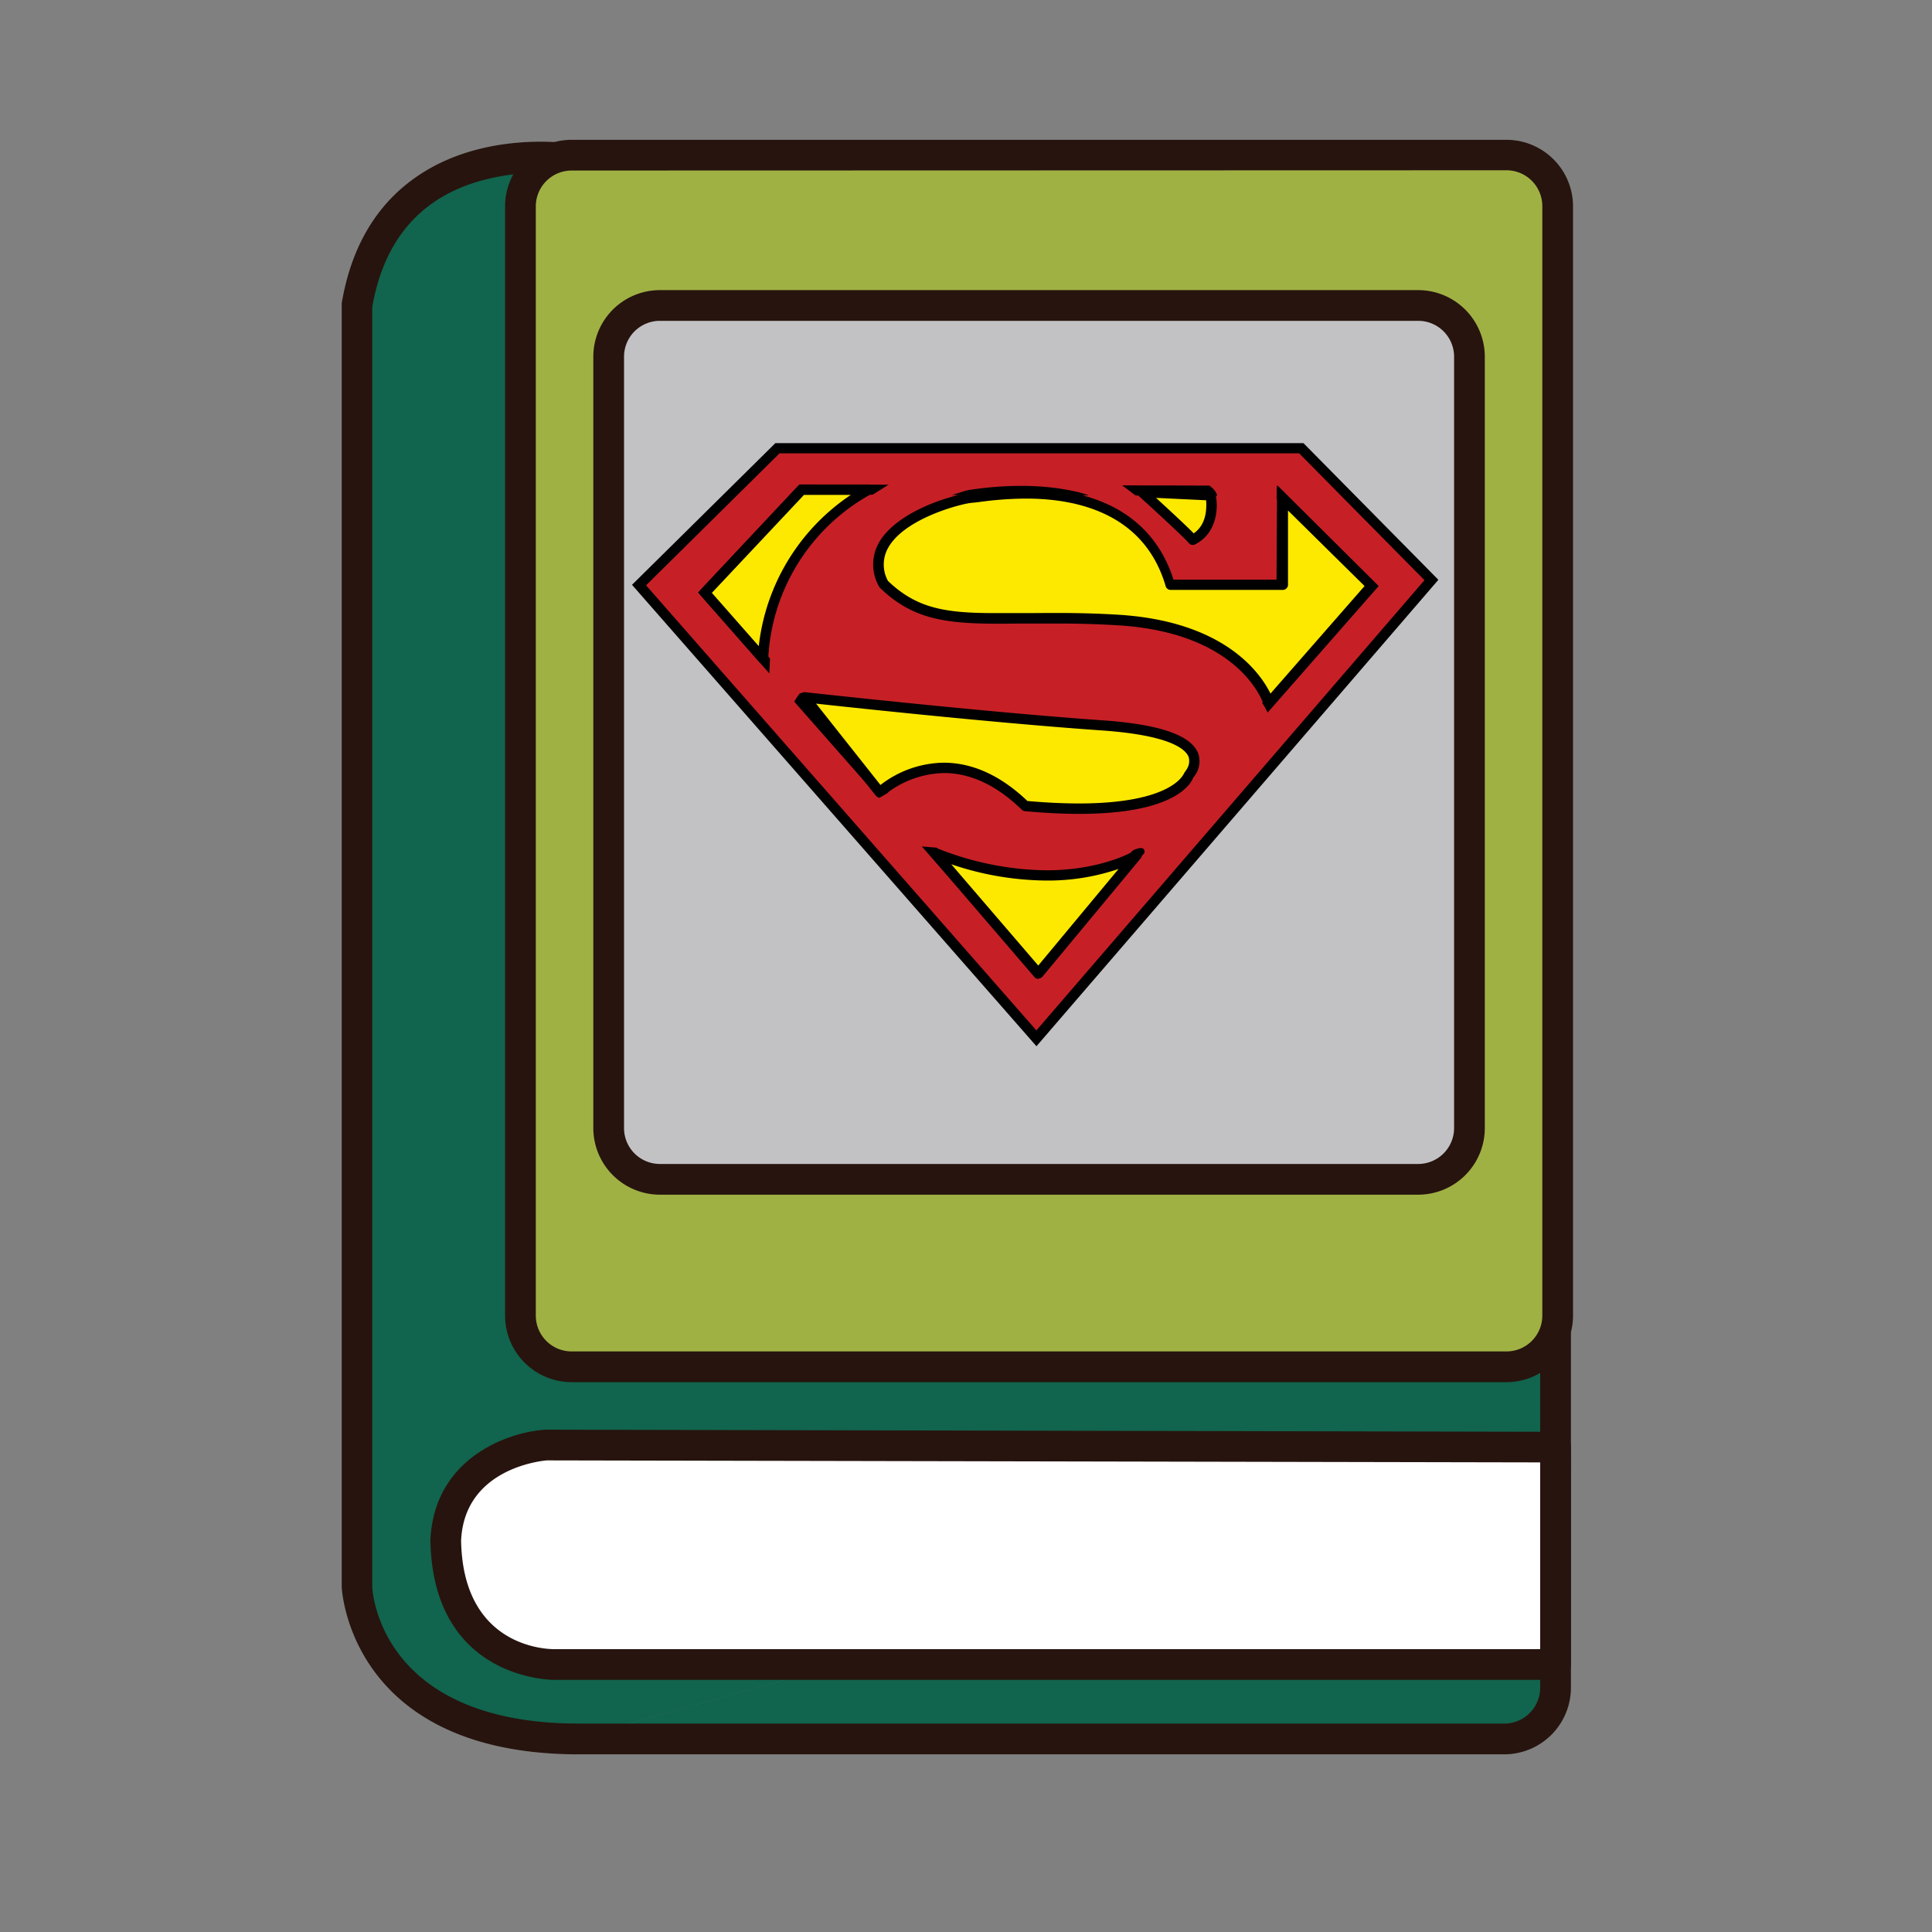 <svg id="comic_book" data-name="comic book" xmlns="http://www.w3.org/2000/svg" viewBox="0 0 300 300"><rect x="0" y="0" width="300" height="300" fill="#808080" stroke="none"/><defs><style>.cls-1{fill:#11644d;}.cls-2{fill:#27140e;}.cls-3{fill:#fff;}.cls-4{fill:#a0b144;}.cls-5{fill:#c2c2c5;}.cls-6{fill:#c62026;}.cls-6,.cls-7{fill-rule:evenodd;}.cls-7{fill:#fde900;}</style></defs><title>comic book</title><path class="cls-1" d="M241.54,227.25v-27.4L188.08,58.18,89.16,24.76s-29.07-5-33.74,22.72V246.3s.66,23.39,33.74,23.73"/><path class="cls-2" d="M89.17,272.41h0c-35-.36-36.1-25.79-36.11-26V47.48a2.56,2.56,0,0,1,0-.39c1.45-8.6,5.27-15.15,11.33-19.44C75.14,20,89,22.31,89.57,22.41a2.37,2.37,0,0,1,.36.09l98.91,33.42a2.38,2.38,0,0,1,1.47,1.42L243.77,199a2.2,2.2,0,0,1,.16.84v27.4a2.39,2.39,0,1,1-4.77,0v-27L186.25,60.08l-97.65-33a36.07,36.07,0,0,0-14,1C65.23,30.73,59.6,37.34,57.8,47.68V246.3c0,.78,1.14,21,31.39,21.34a2.39,2.39,0,0,1,0,4.77Z"/><path class="cls-1" d="M89.16,270H233.59a8,8,0,0,0,7.95-7.95V227.25"/><path class="cls-2" d="M233.59,272.41H89.16a2.39,2.39,0,0,1,0-4.77H233.59a5.58,5.58,0,0,0,5.57-5.56V227.25a2.39,2.39,0,0,1,4.77,0v34.83A10.35,10.35,0,0,1,233.59,272.41Z"/><path class="cls-3" d="M84.82,224.38l156.72.34v33.75H86.12s-16.58.33-16.9-19.39C69.87,225.39,84.82,224.38,84.82,224.38Z"/><path class="cls-2" d="M86.07,260.85c-.77,0-18.88-.25-19.24-21.72.6-12.68,11.92-16.73,17.83-17.13h.17l156.72.33a2.39,2.39,0,0,1,2.38,2.39v33.75a2.39,2.39,0,0,1-2.39,2.38Zm-1.16-34.08c-1.11.09-12.79,1.37-13.31,12.43.27,16.41,13,16.88,14.47,16.88v0H239.16v-29Z"/><rect class="cls-4" x="80.81" y="24.09" width="161.06" height="188.14" rx="7.95" ry="7.95"/><path class="cls-2" d="M233.93,214.62H88.76a10.34,10.34,0,0,1-10.33-10.33V32A10.34,10.34,0,0,1,88.76,21.71H233.93A10.35,10.35,0,0,1,244.26,32V204.29A10.35,10.35,0,0,1,233.93,214.62ZM88.76,26.48A5.57,5.57,0,0,0,83.2,32V204.29a5.57,5.57,0,0,0,5.56,5.56H233.93a5.57,5.57,0,0,0,5.56-5.56V32a5.57,5.57,0,0,0-5.56-5.56Z"/><rect class="cls-5" x="94.51" y="47.44" width="133.66" height="135.69" rx="7.95" ry="7.95"/><path class="cls-2" d="M220.23,185.51H102.46a10.35,10.35,0,0,1-10.33-10.34V55.38a10.34,10.34,0,0,1,10.33-10.33H220.23a10.35,10.35,0,0,1,10.33,10.33V175.17A10.35,10.35,0,0,1,220.23,185.51ZM102.46,49.82a5.57,5.57,0,0,0-5.56,5.56V175.17a5.57,5.57,0,0,0,5.56,5.57H220.23a5.58,5.58,0,0,0,5.56-5.57V55.38a5.57,5.57,0,0,0-5.56-5.56Z"/><polygon class="cls-6" points="122.33 72.71 199.87 72.91 217.82 90.52 160.75 156.01 105.01 91.77 122.33 72.71"/><path class="cls-6" d="M202.06,69.63H120.73L99.23,90.85l61.7,70.4L222.27,90.1ZM160.9,150.39,109.47,92l15-16,73.59.2L213,91Z"/><path d="M160.94,162.46,98.14,90.81l22.26-22h82l20.95,21.22-.48.56ZM100.32,90.89,160.93,160l60.26-69.91-19.46-19.7H121.05ZM160.9,151.6l-.6-.68L108.39,92l15.76-16.77,74.27.2L214.08,91ZM110.54,92l50.35,57.15,51-58.16L197.76,77l-72.92-.2Z"/><path class="cls-7" d="M177.35,76.41l10.63.51s1.13,4.91-2.77,6.91C184.24,82.66,177.35,76.41,177.35,76.41Z"/><path d="M185.21,84.62a.79.79,0,0,1-.61-.29c-.77-.92-5.88-5.61-7.79-7.33a.84.84,0,0,1-.2-.9.8.8,0,0,1,.78-.49l10.63.51a.8.8,0,0,1,.73.62c.44,1.91.34,6-3.17,7.79A.84.84,0,0,1,185.21,84.62Zm-5.7-7.31c1.81,1.66,4.63,4.26,5.85,5.51,2.06-1.42,2-4,1.93-5.14Z"/><path class="cls-7" d="M124.49,76l-15,16,9,10.24A31.47,31.47,0,0,1,134.9,76Z"/><path d="M118.49,103.06a.8.8,0,0,1-.6-.27l-9-10.24a.8.8,0,0,1,0-1.07l15-16a.79.79,0,0,1,.58-.25H134.9a.79.79,0,0,1,.39,1.48,30.89,30.89,0,0,0-16,25.53.81.81,0,0,1-.51.76A1,1,0,0,1,118.49,103.06Zm-7.95-11,7.28,8.27a32.63,32.63,0,0,1,14.29-23.48h-7.27Z"/><path class="cls-7" d="M145.13,132.43l16.1,18.73,15.24-18.34S164.67,140.06,145.13,132.43Z"/><path d="M161.23,152a.81.81,0,0,1-.6-.28l-16.1-18.74a.78.78,0,0,1,0-1,.79.79,0,0,1,.94-.28,46.86,46.86,0,0,0,17,3.44c8.66,0,13.59-3,13.64-3a.8.8,0,0,1,1,.16.79.79,0,0,1,0,1l-15.23,18.35a.84.84,0,0,1-.61.29ZM147.71,134.2l13.51,15.73,12.47-15a34,34,0,0,1-11.27,1.8A46.8,46.8,0,0,1,147.71,134.2Z"/><path class="cls-7" d="M124.9,108.28,136.6,123s10.34-9.81,22.62,2.13c23.55,2.16,25.38-4.86,25.38-4.86s6-6.31-13.49-7.67S124.9,108.28,124.9,108.28Z"/><path d="M167.54,126.38h0c-2.55,0-5.38-.15-8.39-.42a.85.85,0,0,1-.48-.22c-3.88-3.78-7.95-5.7-12.09-5.7a15.06,15.06,0,0,0-9.43,3.58.81.81,0,0,1-.6.22.8.8,0,0,1-.56-.3l-11.7-14.77a.79.79,0,0,1-.07-.88.77.77,0,0,1,.78-.4c.27,0,26.9,3,46.17,4.36,8.92.62,13.79,2.31,14.89,5.15a3.79,3.79,0,0,1-.75,3.71C184.87,121.85,182.24,126.38,167.54,126.38Zm-8-2c2.86.25,5.55.38,8,.38,14.65,0,16.29-4.64,16.31-4.68a.76.76,0,0,1,.18-.33,2.29,2.29,0,0,0,.54-2.21c-.48-1.22-2.88-3.38-13.51-4.12-16.32-1.14-37.89-3.46-44.34-4.16l10,12.63a16.38,16.38,0,0,1,9.86-3.46C151.06,118.45,155.43,120.45,159.56,124.4Z"/><path class="cls-7" d="M199.24,77.37,213,91,197,109.18s-3.59-11.78-23.5-12.94-28.19,2.35-36.3-5.53c-4.43-9,11.08-13.21,13.68-13.4s25.48-4.82,30.87,13.49h17.38Z"/><path d="M197,110l-.16,0a.77.77,0,0,1-.59-.54c-.15-.46-3.74-11.27-22.79-12.37-3.1-.19-6.16-.27-9.63-.27-1.9,0-3.66,0-5.31,0-10.43.15-16.23-.06-21.87-5.54a.82.82,0,0,1-.16-.22,6.88,6.88,0,0,1,0-6.82c3-5.18,12.2-7.58,14.29-7.72l1-.12a57.4,57.4,0,0,1,7.44-.54c12.11,0,20.06,4.89,23,14.15h16l.07-12.64a.79.79,0,0,1,1.35-.56l13.75,13.61a.79.79,0,0,1,0,1.09l-16,18.19A.8.8,0,0,1,197,110ZM163.86,95.18c3.5,0,6.59.08,9.72.27,16.58,1,22.14,9.07,23.7,12.25L211.89,91,200,79.27,200,90.81a.8.8,0,0,1-.8.79H181.78A.79.79,0,0,1,181,91c-3.3-11.22-13.62-13.58-21.69-13.58a54.37,54.37,0,0,0-7.23.53c-.51.06-.89.11-1.13.12-1.6.12-10.4,2.37-13,6.93a5.28,5.28,0,0,0-.07,5.2c4.46,4.28,8.91,5,16.55,5,1.28,0,2.65,0,4.09,0C160.18,95.21,162,95.18,163.86,95.18Z"/><polygon class="cls-6" points="156.17 74.23 140.57 73.62 135.12 77.06 140.44 78.3 147.16 77.07 156.17 74.23"/><path class="cls-6" d="M189.05,77.22s.06-1.53-2.8-2.61,11.68-2.3,11.68-2.3l.35,2-.07,4.27-5.57,1.27Z"/><path class="cls-6" d="M176.7,77.22,172.43,74l-9.39.8s7.54,2.61,8.72,3.09a16.58,16.58,0,0,0,3.79.6Z"/><path class="cls-6" d="M171.51,77.82s-7.32-4-21.8-1.62,0-3.09,0-3.09l18.62-.86Z"/><path class="cls-7" d="M184.21,117.42s1.24,1.72-1.59,3.82-2.39-2.61-2.39-2.61Z"/><path class="cls-6" d="M186,116.34s2.26,3-3.09,7.26-8.81,4.74-8.81,4.74l1.52,3.85s2.84-1.56,1.91.83,5.29-2,5.29-2l12.8-15.4,1.33-4.71a9.53,9.53,0,0,0-1.4-2.33c-.57-.48-7.42,1.88-7.42,1.88Z"/><path class="cls-6" d="M119.59,101.82l-.22,4.52,2.48,5.22s2-3.85,2.77-4.33.45-5.22.45-5.22l-5.35-.19"/><polygon class="cls-6" points="134.78 122.39 136.34 124.01 138.69 122.64 148.97 128.5 145.72 131.65 141.71 131.33 134.9 123.75 134.78 122.39"/></svg>